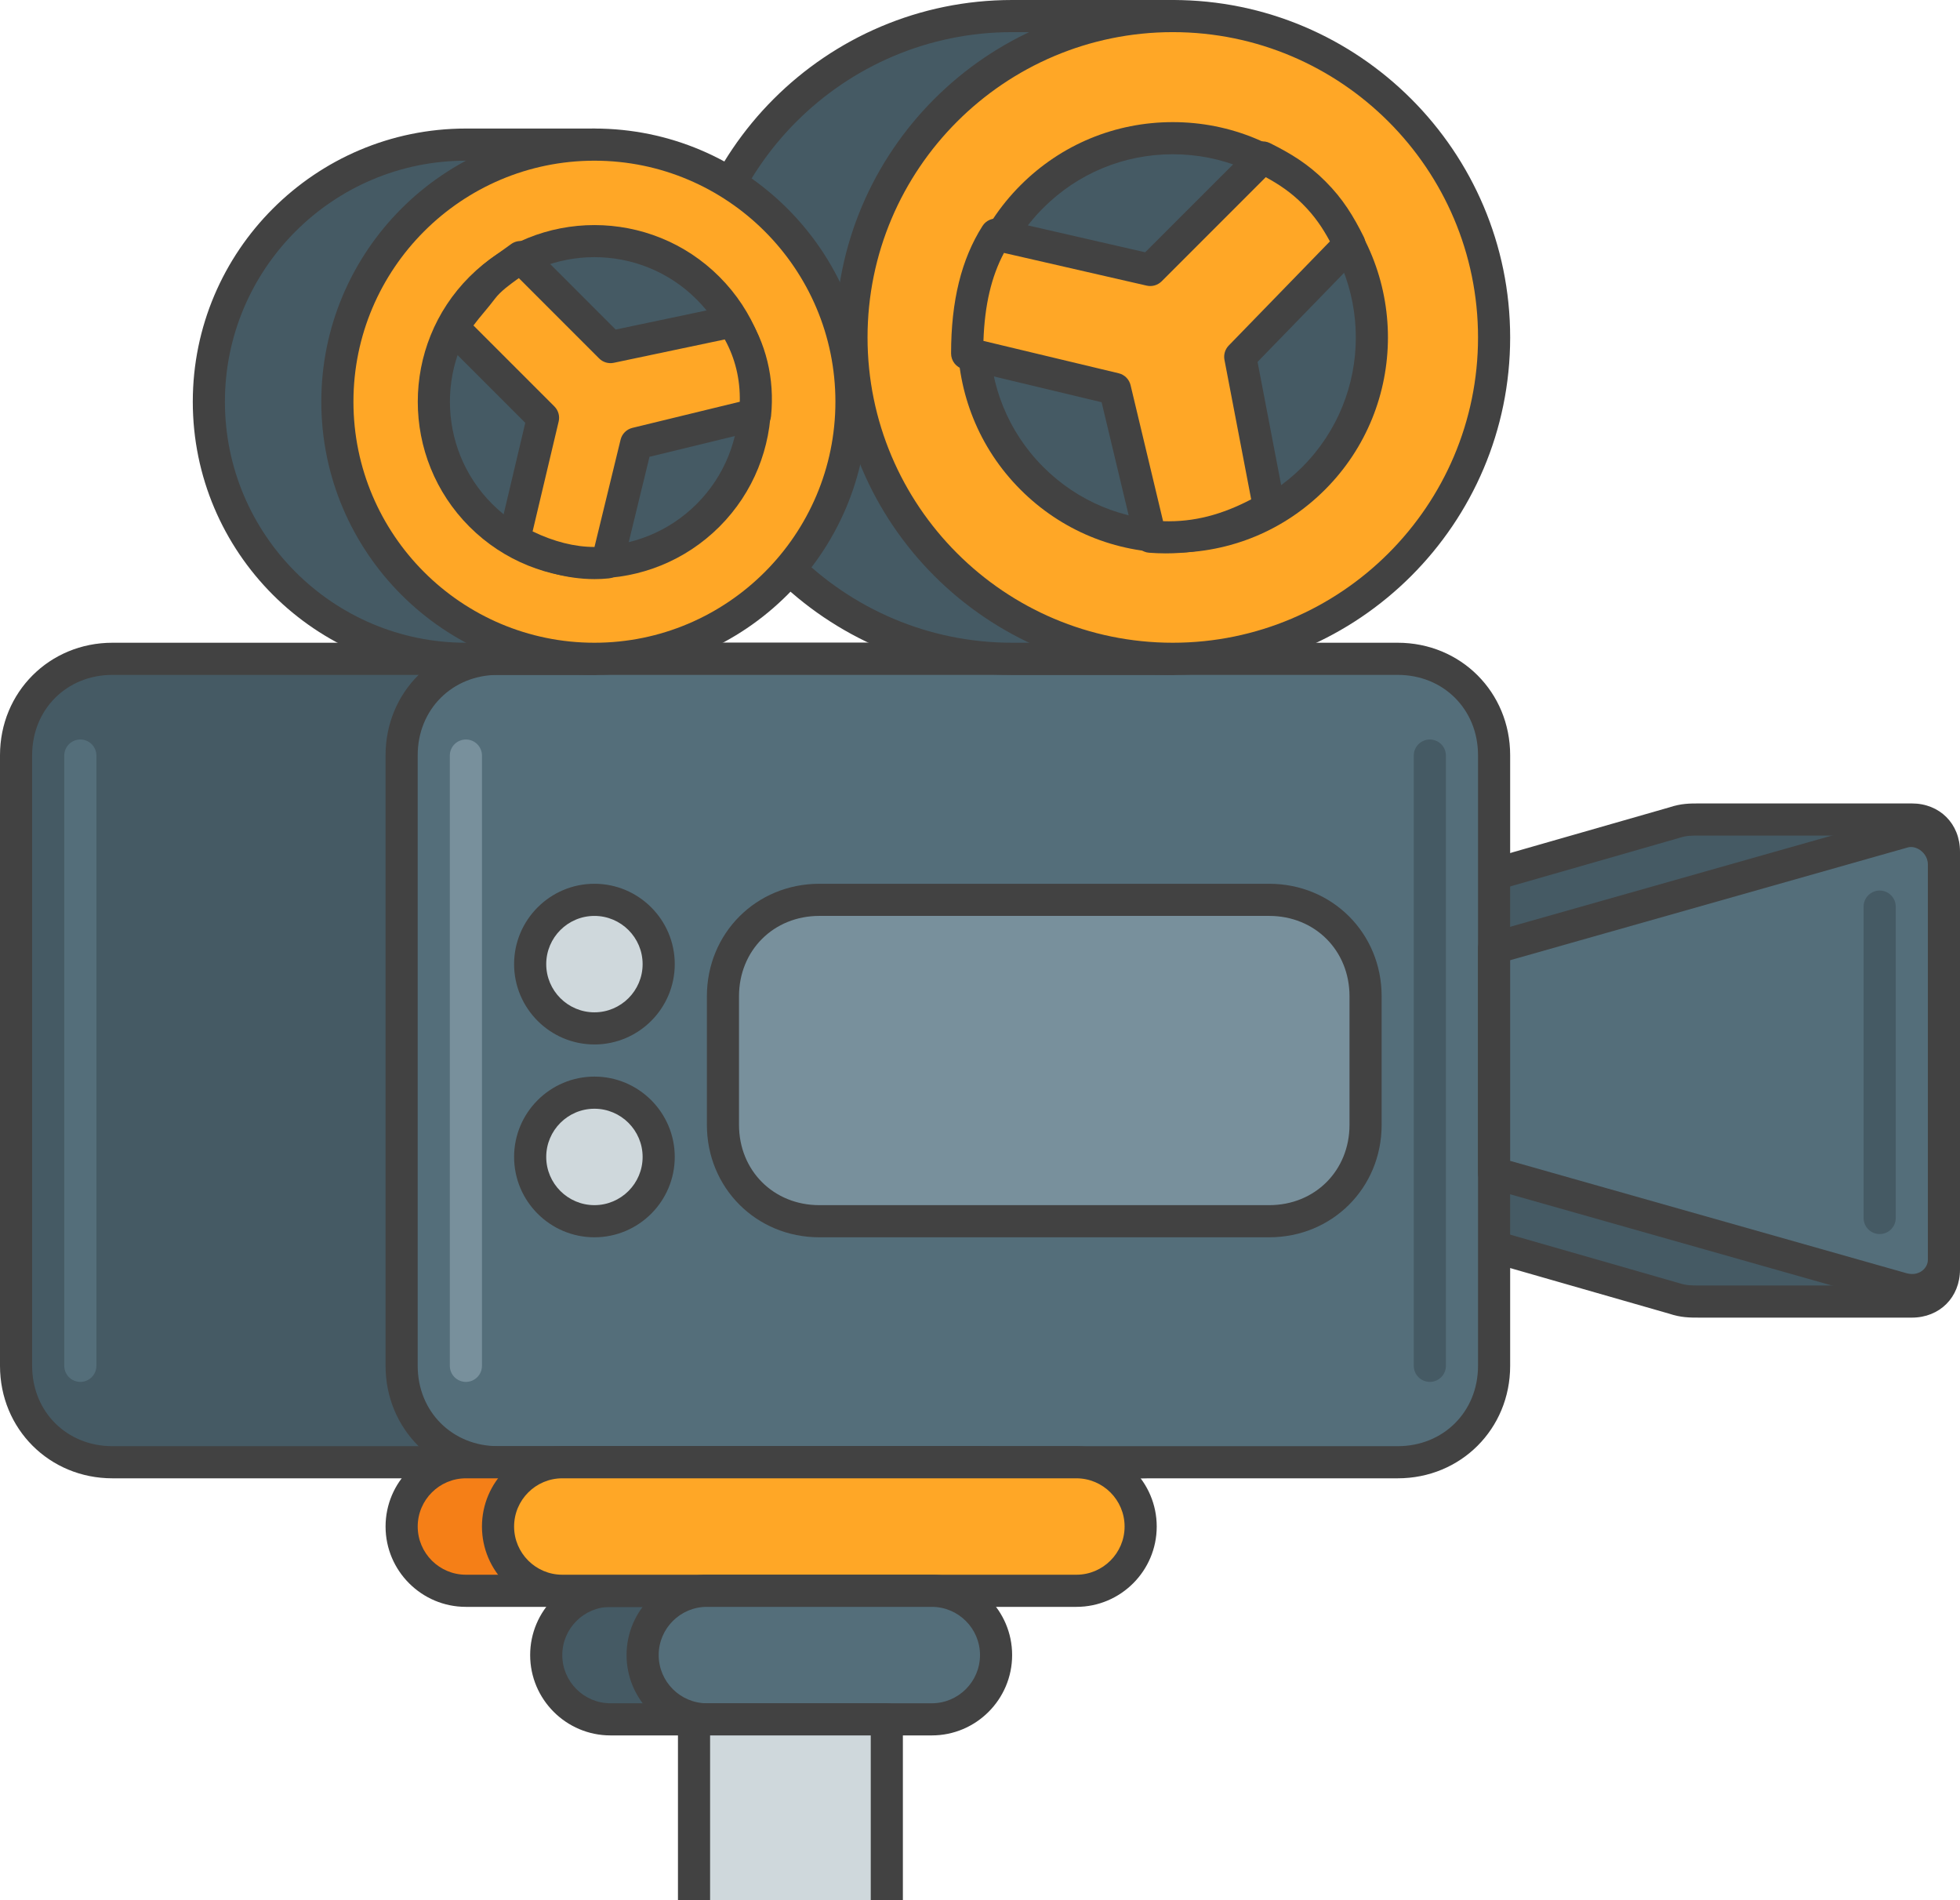 <?xml version="1.0" encoding="UTF-8"?> <svg xmlns="http://www.w3.org/2000/svg" width="196" height="190" viewBox="0 0 196 190" fill="none"> <g clip-path="url(#clip0_87_283)"> <path d="M83.541 171.901H61.049C57.514 171.901 54.623 169.01 54.623 165.475C54.623 161.941 57.514 159.049 61.049 159.049H83.541C87.075 159.049 89.967 161.941 89.967 165.475C89.967 169.01 87.075 171.901 83.541 171.901Z" fill="#455A64"></path> <path d="M83.541 173.508H61.049C56.621 173.508 53.016 169.906 53.016 165.475C53.016 161.044 56.621 157.442 61.049 157.442H83.541C87.968 157.442 91.574 161.044 91.574 165.475C91.574 169.906 87.969 173.508 83.541 173.508ZM61.049 160.655C58.392 160.655 56.229 162.818 56.229 165.475C56.229 168.132 58.392 170.295 61.049 170.295H83.541C86.198 170.295 88.36 168.132 88.36 165.475C88.36 162.818 86.198 160.655 83.541 160.655H61.049Z" fill="#424242"></path> <path d="M167.403 82.255L123.704 94.787V117.278L167.403 129.809C168.367 130.13 169.009 130.13 169.973 130.13H191.18C193.108 130.13 194.393 128.845 194.393 126.917V85.147C194.393 83.219 193.108 81.934 191.18 81.934H169.973C169.009 81.934 168.367 81.934 167.403 82.255Z" fill="#455A64"></path> <path d="M191.18 131.737H169.973C168.932 131.737 168.106 131.737 166.895 131.336L123.261 118.821C122.926 118.726 122.631 118.524 122.421 118.245C122.211 117.967 122.097 117.627 122.098 117.279V94.787C122.097 94.438 122.211 94.099 122.421 93.82C122.631 93.542 122.926 93.34 123.261 93.245L166.927 80.723C168.122 80.328 168.942 80.328 169.973 80.328H191.18C193.972 80.328 196 82.356 196 85.148V126.918C196 129.71 193.972 131.737 191.18 131.737ZM125.311 116.067L167.843 128.267C168.627 128.524 169.077 128.524 169.973 128.524H191.18C192.215 128.524 192.787 127.952 192.787 126.917V85.147C192.787 84.113 192.215 83.541 191.18 83.541H169.973C169.077 83.541 168.627 83.541 167.907 83.782L167.84 83.801L125.311 95.998V116.067Z" fill="#424242"></path> <path d="M114.065 146.197H11.246C5.784 146.197 1.607 142.02 1.607 136.557V75.508C1.607 70.046 5.784 65.869 11.246 65.869H114.065C119.528 65.869 123.705 70.046 123.705 75.508V136.557C123.705 142.019 119.528 146.197 114.065 146.197Z" fill="#455A64"></path> <path d="M114.065 147.803H11.246C4.942 147.803 0 142.865 0 136.557V75.508C0 69.204 4.942 64.262 11.246 64.262H114.065C120.372 64.262 125.311 69.204 125.311 75.508V136.557C125.311 142.865 120.373 147.803 114.065 147.803ZM11.246 67.475C6.667 67.475 3.213 70.929 3.213 75.508V136.557C3.213 141.136 6.667 144.59 11.246 144.59H114.065C118.644 144.59 122.098 141.136 122.098 136.557V75.508C122.098 70.929 118.644 67.475 114.065 67.475H11.246Z" fill="#424242"></path> <path d="M139.77 146.197H49.803C44.341 146.197 40.164 142.02 40.164 136.557V75.508C40.164 70.046 44.341 65.869 49.803 65.869H139.77C145.232 65.869 149.409 70.046 149.409 75.508V136.557C149.409 142.019 145.233 146.197 139.77 146.197Z" fill="#546E7A"></path> <path d="M139.77 147.803H49.803C43.499 147.803 38.557 142.864 38.557 136.557V75.508C38.557 69.204 43.499 64.262 49.803 64.262H139.77C146.077 64.262 151.016 69.204 151.016 75.508V136.557C151.016 142.865 146.078 147.803 139.77 147.803ZM49.803 67.475C45.224 67.475 41.77 70.929 41.77 75.508V136.557C41.77 141.136 45.224 144.59 49.803 144.59H139.77C144.349 144.59 147.803 141.136 147.803 136.557V75.508C147.803 70.929 144.349 67.475 139.77 67.475H49.803Z" fill="#424242"></path> <path d="M46.59 138.164C46.164 138.163 45.755 137.994 45.454 137.693C45.153 137.392 44.983 136.983 44.983 136.557V75.508C44.993 75.088 45.166 74.688 45.466 74.394C45.767 74.101 46.17 73.936 46.59 73.936C47.01 73.936 47.414 74.101 47.714 74.394C48.014 74.688 48.188 75.088 48.197 75.508V136.557C48.197 136.983 48.027 137.392 47.726 137.693C47.425 137.994 47.016 138.163 46.59 138.164Z" fill="#78909C"></path> <path d="M8.033 138.164C7.607 138.163 7.198 137.994 6.897 137.693C6.596 137.392 6.426 136.983 6.426 136.557V75.508C6.435 75.088 6.609 74.688 6.909 74.394C7.209 74.101 7.613 73.936 8.033 73.936C8.453 73.936 8.857 74.101 9.157 74.394C9.457 74.688 9.63 75.088 9.64 75.508V136.557C9.639 136.983 9.47 137.391 9.169 137.693C8.867 137.994 8.459 138.163 8.033 138.164Z" fill="#546E7A"></path> <path d="M142.983 138.164C142.557 138.163 142.149 137.994 141.847 137.693C141.546 137.392 141.377 136.983 141.377 136.557V75.508C141.386 75.088 141.559 74.688 141.859 74.394C142.16 74.101 142.563 73.936 142.983 73.936C143.403 73.936 143.807 74.101 144.107 74.394C144.407 74.688 144.581 75.088 144.59 75.508V136.557C144.59 136.983 144.421 137.392 144.119 137.693C143.818 137.994 143.409 138.163 142.983 138.164Z" fill="#455A64"></path> <path d="M190.216 128.846L149.41 117.278V94.787L190.216 83.22C192.144 82.577 194.393 84.184 194.393 86.433V125.954C194.393 127.882 192.465 129.488 190.216 128.846Z" fill="#546E7A"></path> <path d="M191.222 130.597C190.733 130.596 190.246 130.527 189.776 130.391L148.973 118.827C148.636 118.731 148.339 118.528 148.128 118.249C147.917 117.969 147.803 117.629 147.803 117.278V94.787C147.803 94.437 147.916 94.097 148.127 93.818C148.338 93.539 148.633 93.337 148.97 93.241L189.776 81.674C191.094 81.234 192.661 81.501 193.911 82.4C195.223 83.342 196 84.849 196 86.433V125.954C196 127.374 195.306 128.746 194.146 129.627C193.303 130.259 192.276 130.6 191.222 130.597ZM151.016 116.064L190.656 127.297C190.656 127.3 190.656 127.3 190.659 127.3C191.434 127.512 191.961 127.242 192.208 127.059C192.571 126.786 192.787 126.374 192.787 125.954V86.433C192.787 85.633 192.26 85.17 192.035 85.006C191.62 84.711 191.132 84.608 190.727 84.743L151.016 96.002V116.064Z" fill="#424242"></path> <path d="M187.967 123.383C187.541 123.383 187.132 123.214 186.831 122.912C186.529 122.611 186.36 122.202 186.36 121.776V90.609C186.369 90.189 186.542 89.79 186.843 89.496C187.143 89.202 187.547 89.037 187.967 89.037C188.387 89.037 188.79 89.202 189.091 89.496C189.391 89.79 189.564 90.189 189.573 90.609V121.776C189.574 121.987 189.532 122.196 189.451 122.391C189.371 122.587 189.252 122.764 189.103 122.913C188.954 123.062 188.777 123.181 188.582 123.261C188.387 123.342 188.178 123.383 187.967 123.383ZM117.279 1.606H101.213C83.541 1.606 69.082 16.065 69.082 33.737C69.082 51.41 83.541 65.868 101.213 65.868H117.279V1.606Z" fill="#455A64"></path> <path d="M117.279 67.475H101.213C82.609 67.475 67.475 52.342 67.475 33.738C67.475 15.134 82.609 0 101.213 0H117.278C117.704 0 118.113 0.169 118.414 0.471C118.715 0.772 118.885 1.181 118.885 1.607V65.869C118.885 66.295 118.715 66.703 118.414 67.004C118.113 67.306 117.704 67.475 117.279 67.475ZM101.213 3.213C84.382 3.213 70.688 16.907 70.688 33.738C70.688 50.568 84.382 64.262 101.213 64.262H115.671V3.213H101.213Z" fill="#424242"></path> <path d="M117.279 65.868C135.024 65.868 149.41 51.483 149.41 33.737C149.41 15.992 135.024 1.606 117.279 1.606C99.533 1.606 85.148 15.992 85.148 33.737C85.148 51.483 99.533 65.868 117.279 65.868Z" fill="#FFA726"></path> <path d="M117.279 67.475C98.675 67.475 83.541 52.342 83.541 33.738C83.541 15.134 98.675 0 117.279 0C135.882 0 151.016 15.134 151.016 33.738C151.016 52.342 135.882 67.475 117.279 67.475ZM117.279 3.213C100.448 3.213 86.754 16.907 86.754 33.738C86.754 50.568 100.448 64.262 117.279 64.262C134.109 64.262 147.803 50.568 147.803 33.738C147.803 16.907 134.109 3.213 117.279 3.213Z" fill="#424242"></path> <path d="M117.277 53.66C128.28 53.66 137.199 44.741 137.199 33.739C137.199 22.737 128.28 13.818 117.277 13.818C106.275 13.818 97.356 22.737 97.356 33.739C97.356 44.741 106.275 53.66 117.277 53.66Z" fill="#455A64"></path> <path d="M117.279 55.265C111.527 55.265 106.12 53.026 102.055 48.961C93.662 40.568 93.662 26.91 102.055 18.517C106.12 14.449 111.527 12.21 117.279 12.21C123.03 12.21 128.435 14.449 132.499 18.514C140.892 26.907 140.892 40.565 132.499 48.958C128.435 53.026 123.03 55.265 117.279 55.265ZM104.327 20.789C97.187 27.932 97.187 39.547 104.327 46.69C107.787 50.151 112.388 52.053 117.279 52.053C122.169 52.053 126.77 50.148 130.228 46.69C137.367 39.547 137.367 27.932 130.228 20.789C126.77 17.328 122.169 15.423 117.279 15.423C112.388 15.423 107.787 17.328 104.327 20.789Z" fill="#424242"></path> <path d="M124.026 35.665L134.951 24.42C133.987 22.492 133.023 20.885 131.416 19.278C129.81 17.672 128.203 16.708 126.275 15.744L115.029 26.99L99.606 23.455C97.357 26.99 96.714 31.167 96.714 35.344L111.495 38.878L115.029 53.659C119.206 53.98 123.062 53.016 126.918 50.767L124.026 35.665Z" fill="#FFA726"></path> <path d="M116.572 55.327C116.019 55.327 115.463 55.304 114.904 55.262C114.565 55.236 114.243 55.103 113.985 54.883C113.726 54.662 113.544 54.365 113.465 54.035L110.162 40.216L96.342 36.909C95.991 36.825 95.678 36.624 95.454 36.34C95.231 36.056 95.109 35.706 95.108 35.344C95.108 30.087 96.137 25.914 98.251 22.591C98.429 22.311 98.689 22.093 98.996 21.968C99.302 21.842 99.64 21.814 99.964 21.888L114.519 25.223L125.138 14.607C125.623 14.118 126.375 13.999 126.992 14.305C129.065 15.339 130.803 16.387 132.551 18.141C134.305 19.892 135.353 21.63 136.384 23.7C136.533 23.998 136.586 24.335 136.535 24.665C136.484 24.994 136.331 25.299 136.098 25.538L125.755 36.183L128.492 50.462C128.555 50.788 128.514 51.126 128.377 51.429C128.239 51.731 128.011 51.984 127.724 52.152C124.081 54.282 120.418 55.327 116.572 55.327ZM116.308 52.11C119.447 52.213 122.23 51.432 125.119 49.925L122.445 35.971C122.397 35.716 122.411 35.455 122.485 35.207C122.56 34.959 122.692 34.733 122.873 34.547L132.991 24.134C132.245 22.755 131.455 21.592 130.279 20.416C129.109 19.247 127.946 18.459 126.577 17.714L116.164 28.128C115.772 28.516 115.203 28.683 114.67 28.558L100.397 25.287C99.131 27.668 98.466 30.512 98.344 34.084L111.868 37.32C112.157 37.389 112.421 37.537 112.63 37.746C112.84 37.956 112.988 38.22 113.057 38.509L116.308 52.11Z" fill="#424242"></path> <path d="M126.918 122.098H81.934C76.472 122.098 72.295 117.921 72.295 112.459V99.606C72.295 94.144 76.472 89.967 81.934 89.967H126.918C132.38 89.967 136.557 94.144 136.557 99.606V112.459C136.557 117.921 132.38 122.098 126.918 122.098Z" fill="#78909C"></path> <path d="M126.918 123.705H81.934C75.63 123.705 70.689 118.766 70.689 112.459V99.606C70.689 93.302 75.63 88.361 81.934 88.361H126.918C133.225 88.361 138.164 93.302 138.164 99.606V112.459C138.164 118.766 133.225 123.705 126.918 123.705ZM81.934 91.573C77.356 91.573 73.901 95.028 73.901 99.606V112.459C73.901 117.038 77.356 120.492 81.934 120.492H126.918C131.497 120.492 134.951 117.038 134.951 112.459V99.606C134.951 95.028 131.497 91.573 126.918 91.573H81.934Z" fill="#424242"></path> <path d="M98 159.049H46.59C43.056 159.049 40.164 156.157 40.164 152.623C40.164 149.088 43.056 146.196 46.59 146.196H98C101.534 146.196 104.426 149.088 104.426 152.623C104.426 156.157 101.534 159.049 98 159.049Z" fill="#F57F17"></path> <path d="M98 160.655H46.59C42.163 160.655 38.557 157.054 38.557 152.623C38.557 148.191 42.162 144.59 46.59 144.59H98C102.431 144.59 106.033 148.191 106.033 152.623C106.033 157.054 102.431 160.655 98 160.655ZM46.59 147.803C43.933 147.803 41.771 149.965 41.771 152.623C41.771 155.28 43.933 157.442 46.59 157.442H98C100.657 157.442 102.819 155.28 102.819 152.623C102.819 149.965 100.657 147.803 98 147.803H46.59Z" fill="#424242"></path> <path d="M107.639 159.049H56.229C52.695 159.049 49.803 156.157 49.803 152.623C49.803 149.088 52.695 146.196 56.229 146.196H107.639C111.174 146.196 114.065 149.088 114.065 152.623C114.065 156.157 111.174 159.049 107.639 159.049Z" fill="#FFA726"></path> <path d="M107.639 160.655H56.229C51.802 160.655 48.196 157.054 48.196 152.623C48.196 148.191 51.801 144.59 56.229 144.59H107.639C112.07 144.59 115.672 148.191 115.672 152.623C115.672 157.054 112.07 160.655 107.639 160.655ZM56.229 147.803C53.572 147.803 51.41 149.965 51.41 152.623C51.41 155.28 53.572 157.442 56.229 157.442H107.639C110.296 157.442 112.459 155.28 112.459 152.623C112.459 149.965 110.296 147.803 107.639 147.803H56.229Z" fill="#424242"></path> <path d="M93.18 171.901H70.689C67.154 171.901 64.262 169.01 64.262 165.475C64.262 161.941 67.154 159.049 70.689 159.049H93.18C96.715 159.049 99.606 161.941 99.606 165.475C99.606 169.01 96.715 171.901 93.18 171.901Z" fill="#546E7A"></path> <path d="M93.18 173.508H70.688C66.261 173.508 62.656 169.906 62.656 165.475C62.656 161.044 66.26 157.442 70.688 157.442H93.18C97.608 157.442 101.213 161.044 101.213 165.475C101.213 169.906 97.608 173.508 93.18 173.508ZM70.688 160.655C68.031 160.655 65.869 162.818 65.869 165.475C65.869 168.132 68.031 170.295 70.688 170.295H93.18C95.837 170.295 98 168.132 98 165.475C98 162.818 95.837 160.655 93.18 160.655H70.688Z" fill="#424242"></path> <path d="M59.443 14.459H46.59C32.452 14.459 20.885 26.026 20.885 40.164C20.885 54.302 32.452 65.869 46.59 65.869H59.443V14.459Z" fill="#455A64"></path> <path d="M59.443 67.475H46.59C31.53 67.475 19.279 55.224 19.279 40.164C19.279 25.104 31.53 12.852 46.59 12.852H59.443C59.869 12.853 60.277 13.022 60.579 13.323C60.88 13.624 61.049 14.033 61.049 14.459V65.869C61.049 66.295 60.88 66.703 60.578 67.004C60.277 67.306 59.869 67.475 59.443 67.475ZM46.59 16.066C33.301 16.066 22.492 26.875 22.492 40.164C22.492 53.453 33.301 64.262 46.59 64.262H57.836V16.066H46.59Z" fill="#424242"></path> <path d="M59.443 65.869C73.639 65.869 85.148 54.36 85.148 40.164C85.148 25.967 73.639 14.459 59.443 14.459C45.246 14.459 33.737 25.967 33.737 40.164C33.737 54.36 45.246 65.869 59.443 65.869Z" fill="#FFA726"></path> <path d="M59.443 67.475C44.383 67.475 32.131 55.224 32.131 40.164C32.131 25.104 44.383 12.852 59.443 12.852C74.502 12.852 86.754 25.104 86.754 40.164C86.754 55.224 74.502 67.475 59.443 67.475ZM59.443 16.066C46.153 16.066 35.344 26.875 35.344 40.164C35.344 53.453 46.153 64.262 59.443 64.262C72.732 64.262 83.541 53.453 83.541 40.164C83.541 26.875 72.732 16.066 59.443 16.066Z" fill="#424242"></path> <path d="M59.443 56.227C68.316 56.227 75.508 49.035 75.508 40.162C75.508 31.289 68.316 24.096 59.443 24.096C50.57 24.096 43.378 31.289 43.378 40.162C43.378 49.035 50.57 56.227 59.443 56.227Z" fill="#455A64"></path> <path d="M59.443 57.83C54.919 57.83 50.395 56.107 46.947 52.663C40.055 45.771 40.055 34.56 46.947 27.671C53.839 20.779 65.05 20.782 71.938 27.671C78.831 34.563 78.831 45.774 71.938 52.663C68.491 56.104 63.967 57.83 59.443 57.83ZM59.443 25.711C55.741 25.711 52.036 27.119 49.218 29.94C43.583 35.579 43.583 44.749 49.218 50.388C54.854 56.024 64.025 56.027 69.667 50.388C75.303 44.749 75.303 35.579 69.667 29.94C66.846 27.119 63.144 25.711 59.443 25.711Z" fill="#424242"></path> <path d="M61.049 34.701L52.052 25.705C50.767 26.669 49.16 27.632 48.196 28.918C47.232 30.203 45.947 31.488 45.305 32.773L54.301 41.77L51.41 53.98C54.301 55.587 57.515 56.55 60.728 56.229L63.619 44.34L75.508 41.449C75.829 38.236 75.187 35.022 73.259 32.13L61.049 34.701Z" fill="#FFA726"></path> <path d="M59.462 57.9C56.602 57.9 53.639 57.059 50.629 55.385C50.323 55.215 50.081 54.949 49.939 54.629C49.798 54.309 49.764 53.952 49.845 53.611L52.528 42.275L44.164 33.911C43.926 33.673 43.768 33.366 43.714 33.033C43.66 32.7 43.712 32.359 43.862 32.057C44.373 31.032 45.16 30.088 45.922 29.175C46.262 28.767 46.6 28.362 46.908 27.954C47.805 26.756 49.083 25.849 50.215 25.049L51.089 24.42C51.398 24.187 51.78 24.075 52.166 24.102C52.551 24.13 52.914 24.296 53.187 24.57L61.566 32.95L72.925 30.559C73.239 30.493 73.566 30.523 73.863 30.644C74.16 30.766 74.414 30.973 74.592 31.241C76.61 34.267 77.481 37.853 77.105 41.609C77.072 41.94 76.937 42.253 76.719 42.504C76.501 42.755 76.21 42.932 75.887 43.011L64.95 45.671L62.289 56.608C62.211 56.931 62.034 57.222 61.783 57.44C61.532 57.658 61.219 57.793 60.888 57.826C60.414 57.875 59.938 57.9 59.462 57.9ZM53.261 53.132C55.4 54.163 57.473 54.684 59.449 54.687L62.058 43.962C62.127 43.675 62.274 43.413 62.483 43.204C62.691 42.996 62.954 42.849 63.24 42.779L73.979 40.167C74.027 37.921 73.522 35.832 72.478 33.937L61.38 36.273C61.118 36.328 60.847 36.317 60.59 36.24C60.334 36.164 60.1 36.025 59.911 35.835L51.882 27.806C50.963 28.461 50.038 29.139 49.482 29.882C49.145 30.331 48.772 30.781 48.396 31.231C48.033 31.668 47.66 32.111 47.345 32.542L55.439 40.636C55.633 40.83 55.774 41.07 55.849 41.334C55.923 41.598 55.929 41.876 55.866 42.143L53.261 53.132Z" fill="#424242"></path> <path d="M69.403 171.901H88.682V194.393H69.403V171.901Z" fill="#CFD8DC"></path> <path d="M88.682 196H69.403C68.977 196 68.568 195.83 68.267 195.529C67.966 195.228 67.796 194.819 67.796 194.393V171.901C67.796 171.475 67.966 171.067 68.267 170.765C68.568 170.464 68.977 170.295 69.403 170.295H88.682C89.108 170.295 89.516 170.464 89.818 170.765C90.119 171.067 90.288 171.475 90.288 171.901V194.393C90.288 194.819 90.119 195.228 89.818 195.529C89.516 195.83 89.108 196 88.682 196ZM71.01 192.787H87.075V173.508H71.01V192.787Z" fill="#424242"></path> <path d="M59.443 102.82C62.992 102.82 65.869 99.942 65.869 96.393C65.869 92.844 62.992 89.967 59.443 89.967C55.894 89.967 53.016 92.844 53.016 96.393C53.016 99.942 55.894 102.82 59.443 102.82Z" fill="#CFD8DC"></path> <path d="M59.443 104.426C55.015 104.426 51.41 100.824 51.41 96.393C51.41 91.966 55.015 88.36 59.443 88.36C63.87 88.36 67.475 91.965 67.475 96.393C67.475 100.824 63.87 104.426 59.443 104.426ZM59.443 91.574C56.785 91.574 54.623 93.736 54.623 96.393C54.623 99.05 56.785 101.213 59.443 101.213C62.1 101.213 64.262 99.05 64.262 96.393C64.262 93.736 62.1 91.574 59.443 91.574Z" fill="#424242"></path> <path d="M59.443 122.098C62.992 122.098 65.869 119.221 65.869 115.672C65.869 112.123 62.992 109.246 59.443 109.246C55.894 109.246 53.016 112.123 53.016 115.672C53.016 119.221 55.894 122.098 59.443 122.098Z" fill="#CFD8DC"></path> <path d="M59.443 123.705C55.015 123.705 51.41 120.103 51.41 115.672C51.41 111.241 55.015 107.639 59.443 107.639C63.87 107.639 67.475 111.241 67.475 115.672C67.475 120.103 63.87 123.705 59.443 123.705ZM59.443 110.852C56.785 110.852 54.623 113.015 54.623 115.672C54.623 118.329 56.785 120.491 59.443 120.491C62.1 120.491 64.262 118.329 64.262 115.672C64.262 113.015 62.1 110.852 59.443 110.852Z" fill="#424242"></path> </g> <defs> <clipPath id="clip0_87_283"> <rect width="196" height="190" fill="white"></rect> </clipPath> </defs> </svg> 